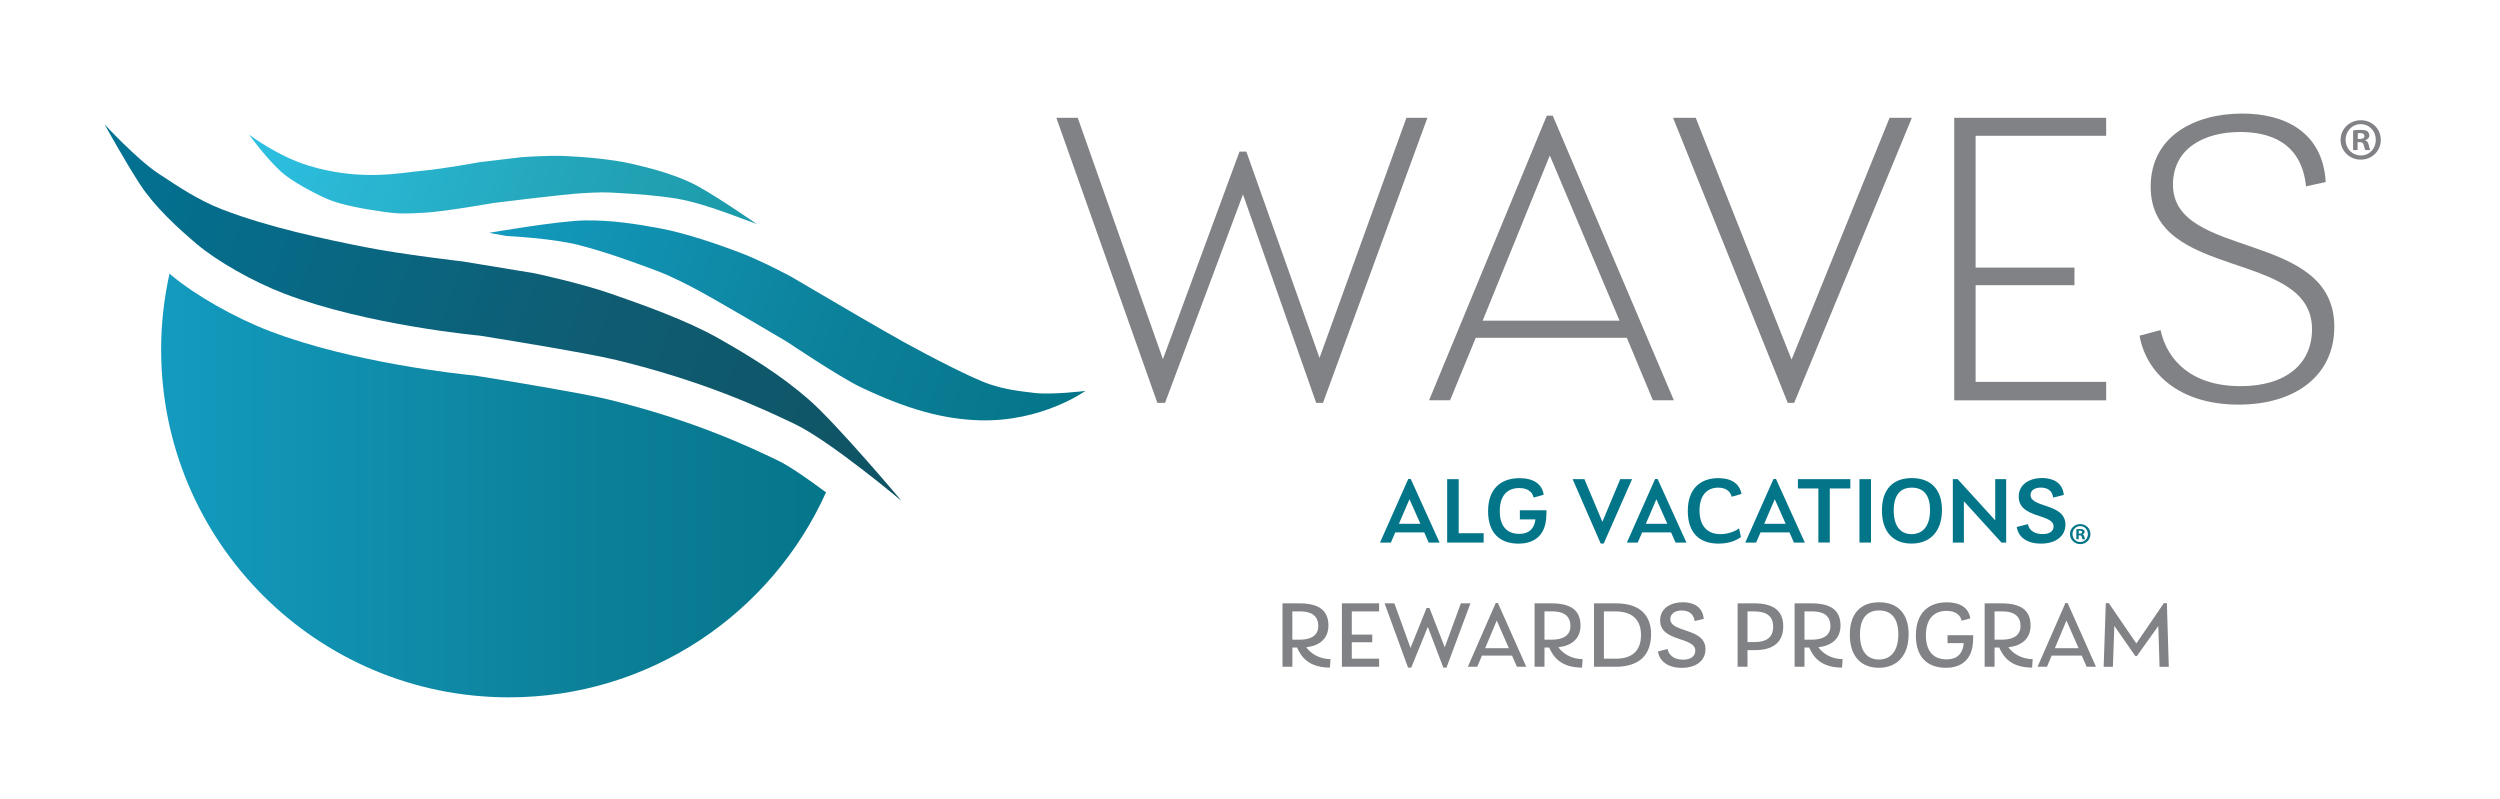 <?xml version="1.0" encoding="utf-8"?>
<!-- Generator: Adobe Illustrator 26.0.2, SVG Export Plug-In . SVG Version: 6.00 Build 0)  -->
<svg version="1.1" id="Layer_1" xmlns="http://www.w3.org/2000/svg" xmlns:xlink="http://www.w3.org/1999/xlink" x="0px" y="0px"
	 viewBox="0 0 669.5 214" style="enable-background:new 0 0 669.5 214;" xml:space="preserve">
<style type="text/css">
	.st0{fill:url(#SVGID_1_);}
	.st1{fill:url(#SVGID_00000157298931655122384720000017781365030302889885_);}
	.st2{fill:url(#SVGID_00000052095107720547977610000000848870157303330971_);}
	.st3{fill:url(#SVGID_00000166666087636930055230000014525863812994900630_);}
	.st4{fill:#808285;}
	.st5{fill:#037589;}
</style>
<linearGradient id="SVGID_1_" gradientUnits="userSpaceOnUse" x1="235.451" y1="75.661" x2="399.958" y2="75.661" gradientTransform="matrix(0.939 0.343 -0.343 0.939 -62.002 -95.548)">
	<stop  offset="0" style="stop-color:#139BBF"/>
	<stop  offset="0.609" style="stop-color:#0C8099"/>
	<stop  offset="1" style="stop-color:#037589"/>
</linearGradient>
<path class="st0" d="M130.98,62.35c0,0,18.47-3.2,25.55-3.32c7.07-0.12,13.73,0.91,20.41,2.16c6.68,1.25,15.63,4.31,21.41,6.53
	c5.79,2.22,13.39,6.3,13.39,6.3l12.21,7.16c0,0,12.11,7.12,18.5,10.65c6.39,3.53,18.39,9.75,22.76,11.13
	c4.37,1.38,7.06,1.71,11.84,2.27c4.77,0.55,13.61-0.54,13.61-0.54s-11.64,8.42-28.51,7.86c-9.58-0.32-19.08-2.9-31.6-8.84
	c-5.72-2.72-19.87-12.23-19.87-12.23s-20.36-12.09-25.84-14.85c-5.48-2.76-6.59-3.27-11.65-5.12c-5.06-1.85-11.07-4.04-18.19-5.89
	c-7.12-1.84-19.35-2.42-19.35-2.42L130.98,62.35z"/>
<linearGradient id="SVGID_00000136383773660336146720000003157558178249960872_" gradientUnits="userSpaceOnUse" x1="166.058" y1="69.601" x2="301.97" y2="69.601" gradientTransform="matrix(0.939 0.343 -0.343 0.939 -62.002 -95.548)">
	<stop  offset="0" style="stop-color:#2DC0E2"/>
	<stop  offset="0.663" style="stop-color:#23A4B7"/>
	<stop  offset="1" style="stop-color:#1B9AA8"/>
</linearGradient>
<path style="fill:url(#SVGID_00000136383773660336146720000003157558178249960872_);" d="M202.66,59.99c0,0-12.7-8.83-17.85-11.18
	c-5.15-2.35-10.36-3.73-15.66-4.96c-5.3-1.22-12.84-1.85-17.79-2.07c-4.95-0.22-11.83,0.33-11.83,0.33l-11.24,1.34
	c0,0-9.29,1.73-15.12,2.27c-5.81,0.53-16.41,2.9-30.43-1.33c-8.4-2.54-16.03-8.33-16.03-8.33s4.08,5.74,8.39,9.77
	c2.98,2.77,9.16,5.98,12.65,7.49c3.49,1.52,9.53,2.62,14.54,3.34c5,0.71,6.4,0.56,11.47,0.3c5.06-0.26,18.48-2.61,18.48-2.61
	s18.8-2.35,23.7-2.62c4.91-0.27,5.89-0.29,10.19-0.02c4.3,0.26,9.41,0.58,15.22,1.5c5.81,0.93,14.96,4.43,14.96,4.43L202.66,59.99z"
	/>
<g>
	
		<linearGradient id="SVGID_00000111155757073704323590000014110106711100790679_" gradientUnits="userSpaceOnUse" x1="43.159" y1="130.026" x2="229.433" y2="130.026">
		<stop  offset="0" style="stop-color:#139BBF"/>
		<stop  offset="0.609" style="stop-color:#0C8099"/>
		<stop  offset="1" style="stop-color:#037589"/>
	</linearGradient>
	<path style="fill:url(#SVGID_00000111155757073704323590000014110106711100790679_);" d="M162.6,106.9
		c-6.55-1.59-27.47-5.05-35.43-6.32c-3.8-0.37-32.74-3.4-54.96-11.92c-9.36-3.59-19.92-9.59-26.27-14.92
		c-0.17-0.14-0.36-0.31-0.54-0.46c-1.46,6.55-2.25,13.35-2.25,20.33c0,51.44,41.7,93.14,93.14,93.14c37.8,0,70.32-22.53,84.92-54.89
		c-5-3.73-9.89-7.1-12.92-8.55C201.01,119.82,185.85,112.55,162.6,106.9z"/>
</g>
<linearGradient id="SVGID_00000021086520010393092090000014320794863856144024_" gradientUnits="userSpaceOnUse" x1="128.755" y1="101.177" x2="363.864" y2="101.177" gradientTransform="matrix(0.939 0.343 -0.343 0.939 -62.002 -95.548)">
	<stop  offset="0" style="stop-color:#027293"/>
	<stop  offset="0.621" style="stop-color:#0F5C72"/>
	<stop  offset="1" style="stop-color:#0F5363"/>
</linearGradient>
<path style="fill:url(#SVGID_00000021086520010393092090000014320794863856144024_);" d="M241.46,134.17
	c0,0-17.24-20.52-24.86-27.17c-7.62-6.65-15.84-11.66-24.29-16.45c-8.46-4.79-20.4-9.02-28.77-11.92
	c-8.37-2.9-20.42-5.45-20.42-5.45l-19.24-3.17c0,0-16.01-1.83-26.24-3.86c-10.24-2.04-25.61-5.2-38.24-10.11
	c-6.1-2.37-11.29-5.8-17.02-9.6C36.64,42.65,28,33.3,28,33.3s5.48,9.91,9.44,15.99c3.96,6.09,10.23,11.84,15.43,16.21
	c5.21,4.38,14.76,9.88,23.19,13.11c22.19,8.51,52.46,11.28,52.46,11.28s28.09,4.47,36.61,6.54c23.11,5.62,38.33,12.63,47.8,17.17
	C222.42,118.16,241.46,134.17,241.46,134.17z"/>
<path class="st4" d="M382.26,31.55l-27.96,76.33h-1.83l-19.6-55.81L312,107.88h-2.06l-27.05-76.33h5.73l22.81,64.64l20.51-55.59
	h1.83l19.6,55.24l23.27-64.29H382.26z"/>
<path class="st4" d="M435.67,90.46h-40.46l-6.88,16.73h-5.62l31.52-76.21h1.6l32.43,76.21h-5.62L435.67,90.46z M433.72,85.88
	l-18.68-44.24l-17.99,44.24H433.72z"/>
<path class="st4" d="M512,31.55l-31.52,76.33h-1.72l-30.72-76.33h6.07l25.67,64.75l26.25-64.75H512z"/>
<path class="st4" d="M529.07,36.37v35.3h26.47v4.7h-26.47v25.9h34.96v4.93h-40.69V31.55h40.69v4.81H529.07z"/>
<path class="st4" d="M572.97,89.89l5.62-1.49c1.83,8.25,8.48,15.01,21.43,15.01c12.15,0,19.14-5.96,19.14-15.24
	c0-21.55-43.21-12.84-43.21-38.16c0-13.41,11.58-19.6,24.53-19.6c11.23,0,21.55,4.81,22.35,18.34l-5.27,1.15
	c-1.26-12.03-10.09-14.55-17.65-14.55c-9.74,0-17.99,4.47-17.99,14.1c0,20.17,43.21,12.03,43.21,38.05
	c0,13.07-10.43,20.86-25.67,20.86C583.28,108.34,574.69,99.63,572.97,89.89z"/>
<g>
	<path class="st4" d="M356.31,176.53l-0.15,2.26c-5.79-0.03-7.74-2.98-8.8-5.38h-1.26v5.15h-2.65v-16.98h4.58
		c5.27,0,7.72,1.98,7.72,5.94c0,3.6-2.5,5.45-5.94,5.81C350.96,174.93,353.17,176.47,356.31,176.53z M346.09,171.3h2.06
		c2.42,0,4.89-0.82,4.89-3.63c0-3.11-2.32-3.94-4.84-3.94h-2.11V171.3z"/>
	<path class="st4" d="M362.01,163.74v6.2h5.48V172h-5.48v4.4h7.31v2.16h-9.96v-16.98h9.96v2.16H362.01z"/>
	<path class="st4" d="M393.78,161.58l-6.41,17.21h-0.85l-4.14-10.91l-4.45,10.91h-0.85l-6.28-17.21h2.62l4.32,11.94l4.3-10.7h0.77
		l4.09,10.52l4.32-11.76H393.78z"/>
	<path class="st4" d="M404.92,175.57h-8.05l-1.26,2.98h-2.52l7.46-17.06h0.59l7.59,17.06h-2.5L404.92,175.57z M404.07,173.59
		l-3.24-7.41l-3.11,7.41H404.07z"/>
	<path class="st4" d="M423.82,176.53l-0.15,2.26c-5.79-0.03-7.74-2.98-8.8-5.38h-1.26v5.15h-2.65v-16.98h4.58
		c5.27,0,7.72,1.98,7.72,5.94c0,3.6-2.5,5.45-5.94,5.81C418.47,174.93,420.68,176.47,423.82,176.53z M413.61,171.3h2.06
		c2.42,0,4.89-0.82,4.89-3.63c0-3.11-2.32-3.94-4.84-3.94h-2.11V171.3z"/>
	<path class="st4" d="M442.16,169.84c0,5.48-3.09,8.72-9.49,8.72h-5.79v-16.98h5.92C438.79,161.58,442.16,164.43,442.16,169.84z
		 M439.46,170.02c0-3.88-2.21-6.28-6.79-6.28h-3.14v12.66h3.16C437.2,176.4,439.46,174.18,439.46,170.02z"/>
	<path class="st4" d="M443.99,174.47l2.57-0.67c0.36,1.67,1.77,2.86,4.17,2.86c2.03,0,3.27-0.93,3.27-2.39
		c0-3.83-9.42-2.26-9.42-8.13c0-3.34,2.96-4.86,6.1-4.86c2.62,0,5.3,1.08,5.58,4.45l-2.42,0.59c-0.31-2.13-1.8-2.83-3.47-2.83
		c-1.65,0-3.06,0.75-3.06,2.29c0,3.76,9.42,2.26,9.42,8.08c0,3.06-2.52,4.99-6.35,4.99C446.69,178.84,444.45,177.12,443.99,174.47z"
		/>
	<path class="st4" d="M477.55,167.75c0,4.3-2.8,6.35-7.49,6.35h-2.08v4.45h-2.65v-16.98h4.42
		C475.01,161.58,477.55,163.58,477.55,167.75z M474.85,167.86c0-2.78-1.65-4.12-5.02-4.12h-1.85v8.21h1.88
		C473.21,171.95,474.85,170.56,474.85,167.86z"/>
	<path class="st4" d="M493.45,176.53l-0.15,2.26c-5.79-0.03-7.74-2.98-8.8-5.38h-1.26v5.15h-2.65v-16.98h4.58
		c5.27,0,7.72,1.98,7.72,5.94c0,3.6-2.5,5.45-5.94,5.81C488.1,174.93,490.31,176.47,493.45,176.53z M483.24,171.3h2.06
		c2.42,0,4.89-0.82,4.89-3.63c0-3.11-2.32-3.94-4.84-3.94h-2.11V171.3z"/>
	<path class="st4" d="M495.38,169.96c0-5.76,2.98-8.67,7.85-8.67c4.91,0,7.9,2.96,7.9,8.54c0,5.79-3.14,9-7.97,9
		C498.44,178.84,495.38,175.8,495.38,169.96z M508.37,169.89c0-4.32-1.9-6.41-5.15-6.41c-3.22,0-5.12,2.06-5.12,6.48
		c0,4.45,1.93,6.66,5.07,6.66C506.36,176.63,508.37,174.31,508.37,169.89z"/>
	<path class="st4" d="M528.43,170.09l-0.03,1.16c-0.08,6.51-4.5,7.59-7.25,7.59c-4.86,0-8.08-2.73-8.08-8.64
		c0-6.15,3.47-8.9,8.28-8.9c3.55,0,5.89,1.47,6.3,4.3l-2.32,0.64c-0.28-1.39-1.47-2.65-4.04-2.65c-3.32,0-5.53,2.08-5.53,6.53
		c0,3.94,1.72,6.46,5.56,6.46c1.75,0,4.22-0.59,4.58-4.35h-4.35v-2.13H528.43z"/>
	<path class="st4" d="M544.35,176.53l-0.15,2.26c-5.79-0.03-7.74-2.98-8.8-5.38h-1.26v5.15h-2.65v-16.98h4.58
		c5.27,0,7.72,1.98,7.72,5.94c0,3.6-2.5,5.45-5.94,5.81C539,174.93,541.21,176.47,544.35,176.53z M534.14,171.3h2.06
		c2.42,0,4.89-0.82,4.89-3.63c0-3.11-2.32-3.94-4.84-3.94h-2.11V171.3z"/>
	<path class="st4" d="M557.49,175.57h-8.05l-1.26,2.98h-2.52l7.46-17.06h0.59l7.59,17.06h-2.5L557.49,175.57z M556.64,173.59
		l-3.24-7.41l-3.11,7.41H556.64z"/>
	<path class="st4" d="M578.33,178.56l-0.33-10.93l-5.76,8.08h-0.39l-5.63-8.1l-0.39,10.96h-2.47l0.57-17.06h0.8l7.38,10.8l7.38-10.8
		h0.8l0.51,17.06H578.33z"/>
</g>
<g>
	<path class="st5" d="M381.4,142.57h-7.74l-1.18,2.73h-2.91l7.56-17.03h0.67l7.72,17.03h-2.91L381.4,142.57z M380.39,140.28
		l-2.93-6.59l-2.83,6.59H380.39z"/>
	<path class="st5" d="M397.32,142.8v2.5h-9.77v-16.98h3.09v14.48H397.32z"/>
	<path class="st5" d="M414.15,136.63l-0.03,1.29c-0.1,6.41-4.35,7.67-7.43,7.67c-4.84,0-8.18-2.65-8.18-8.67
		c0-6.2,3.58-8.87,8.41-8.87c3.68,0,6.07,1.52,6.48,4.45l-2.7,0.75c-0.28-1.39-1.44-2.55-3.86-2.55c-3.09,0-5.2,1.93-5.2,6.15
		c0,3.68,1.59,6.12,5.25,6.12c1.72,0,3.88-0.62,4.3-3.88h-4.17v-2.44H414.15z"/>
	<path class="st5" d="M437.07,128.32l-7.59,17.23h-0.82l-7.51-17.23h3.16l4.81,11.42l4.78-11.42H437.07z"/>
	<path class="st5" d="M447.51,142.57h-7.74l-1.18,2.73h-2.91l7.56-17.03h0.67l7.72,17.03h-2.91L447.51,142.57z M446.51,140.28
		l-2.93-6.59l-2.83,6.59H446.51z"/>
	<path class="st5" d="M451.99,136.81c0-6.15,3.6-8.77,8.18-8.77c3.24,0,5.66,1.29,6.2,4.24l-2.62,0.75
		c-0.39-1.54-1.67-2.44-3.6-2.44c-2.86,0-5.02,1.9-5.02,6.1c0,4.06,2.01,6.35,5.61,6.35c2.29,0,4.24-0.93,4.99-1.57l0.49,2.34
		c-1.47,1.16-3.63,1.77-6.02,1.77C455.08,145.58,451.99,142.7,451.99,136.81z"/>
	<path class="st5" d="M479.21,142.57h-7.74l-1.18,2.73h-2.91l7.56-17.03h0.67l7.72,17.03h-2.91L479.21,142.57z M478.21,140.28
		l-2.93-6.59l-2.83,6.59H478.21z"/>
	<path class="st5" d="M495.52,130.81h-5.5v14.48h-3.06v-14.48h-5.48v-2.5h14.04V130.81z"/>
	<path class="st5" d="M497.96,128.32h3.09v16.98h-3.09V128.32z"/>
	<path class="st5" d="M503.98,136.7c0-5.76,3.04-8.67,8-8.67c5.02,0,8.08,2.96,8.08,8.54c0,5.79-3.22,9-8.15,9
		C507.1,145.58,503.98,142.54,503.98,136.7z M516.87,136.63c0-4.09-1.8-6.04-4.89-6.04c-3.03,0-4.84,1.93-4.84,6.12
		c0,4.22,1.83,6.33,4.78,6.33C514.97,143.03,516.87,140.82,516.87,136.63z"/>
	<path class="st5" d="M537.25,128.32v16.98h-1.26l-10.06-11.06v11.06h-2.96v-16.98h1.29l10.06,11.03v-11.03H537.25z"/>
	<path class="st5" d="M540.08,141.13l2.98-0.77c0.33,1.62,1.72,2.67,3.96,2.67c1.8,0,2.93-0.77,2.93-2.03c0-3.52-9.34-2.06-9.34-8
		c0-3.45,3.09-4.99,6.28-4.99c2.67,0,5.48,1.08,5.79,4.53l-2.83,0.72c-0.28-1.98-1.65-2.68-3.32-2.68c-1.47,0-2.75,0.62-2.75,1.98
		c0,3.52,9.34,2.13,9.34,7.95c0,3.09-2.6,5.07-6.53,5.07C542.88,145.58,540.54,143.93,540.08,141.13z"/>
</g>
<g>
	<path class="st4" d="M637.58,37.44c0,2.97-2.33,5.31-5.37,5.31c-3,0-5.4-2.33-5.4-5.31c0-2.91,2.4-5.24,5.4-5.24
		C635.25,32.19,637.58,34.53,637.58,37.44z M628.15,37.44c0,2.33,1.73,4.19,4.09,4.19c2.3,0,4-1.85,4-4.16
		c0-2.33-1.69-4.22-4.03-4.22C629.88,33.25,628.15,35.13,628.15,37.44z M631.38,40.18h-1.22v-5.24c0.48-0.1,1.15-0.16,2.01-0.16
		c0.99,0,1.44,0.16,1.82,0.38c0.29,0.22,0.51,0.64,0.51,1.15c0,0.58-0.45,1.02-1.09,1.22v0.06c0.51,0.19,0.8,0.57,0.96,1.28
		c0.16,0.8,0.25,1.12,0.38,1.31h-1.31c-0.16-0.19-0.26-0.67-0.42-1.28c-0.1-0.57-0.41-0.83-1.09-0.83h-0.57V40.18z M631.41,37.21
		h0.58c0.67,0,1.21-0.22,1.21-0.77c0-0.48-0.35-0.8-1.12-0.8c-0.32,0-0.54,0.03-0.67,0.06V37.21z"/>
</g>
<g>
	<path class="st5" d="M559.82,143.02c0,1.51-1.19,2.7-2.73,2.7c-1.53,0-2.75-1.19-2.75-2.7c0-1.48,1.22-2.67,2.75-2.67
		C558.63,140.35,559.82,141.54,559.82,143.02z M555.02,143.02c0,1.19,0.88,2.13,2.08,2.13c1.17,0,2.03-0.94,2.03-2.11
		c0-1.19-0.86-2.15-2.05-2.15C555.9,140.89,555.02,141.85,555.02,143.02z M556.67,144.42h-0.62v-2.67c0.24-0.05,0.59-0.08,1.02-0.08
		c0.5,0,0.73,0.08,0.93,0.2c0.15,0.11,0.26,0.32,0.26,0.59c0,0.29-0.23,0.52-0.55,0.62v0.03c0.26,0.1,0.41,0.29,0.49,0.65
		c0.08,0.41,0.13,0.57,0.19,0.67h-0.67c-0.08-0.1-0.13-0.34-0.21-0.65c-0.05-0.29-0.21-0.42-0.55-0.42h-0.29V144.42z M556.68,142.91
		h0.29c0.34,0,0.62-0.11,0.62-0.39c0-0.24-0.18-0.41-0.57-0.41c-0.16,0-0.28,0.02-0.34,0.03V142.91z"/>
</g>
</svg>
